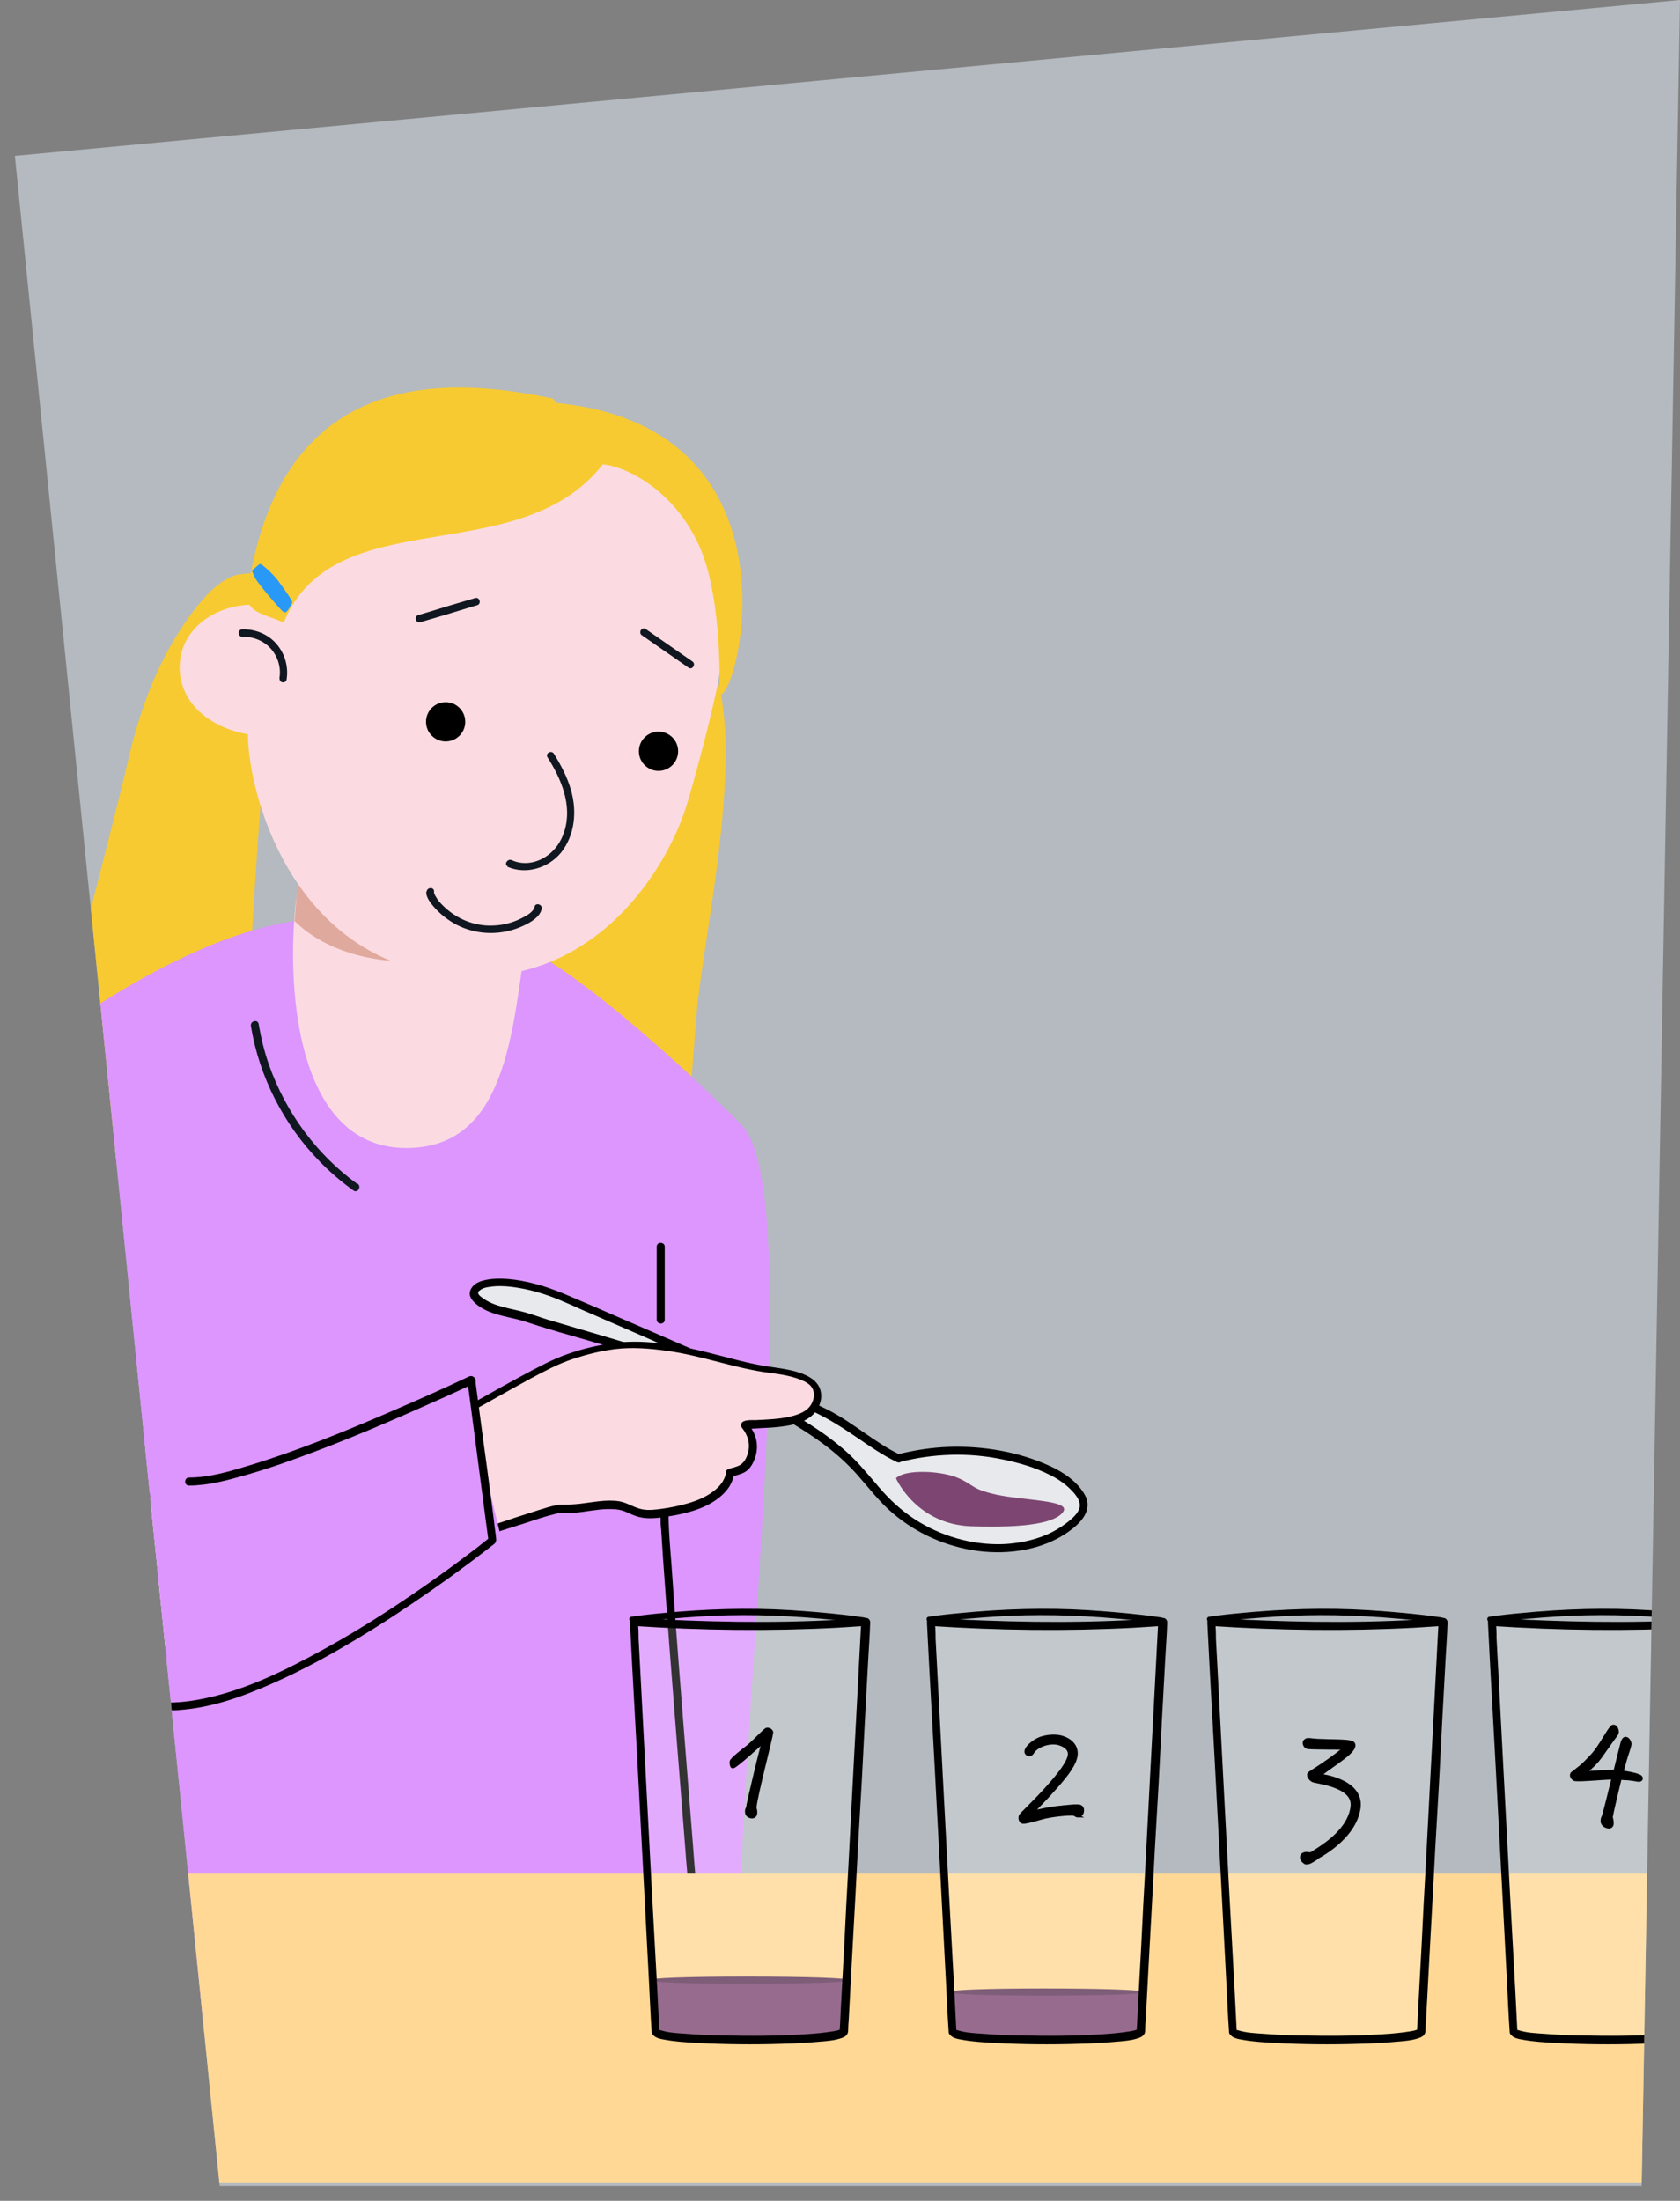 <?xml version="1.0" encoding="UTF-8"?>
<svg id="Voorgrond" xmlns="http://www.w3.org/2000/svg" xmlns:xlink="http://www.w3.org/1999/xlink" version="1.1" viewBox="0 0 565.1 740">
  <rect x="0" y="0" width="565.1" height="740" fill="#808080" stroke="none"/>
  <!-- Generator: Adobe Illustrator 29.0.1, SVG Export Plug-In . SVG Version: 2.1.0 Build 192)  -->
  <defs>
    <style>
      .st0, .st1 {
        fill: none;
      }

      .st2 {
        fill: #dc96fe;
      }

      .st3 {
        fill: #5e3456;
      }

      .st4 {
        fill: #fbdbe1;
      }

      .st5 {
        fill: #92481f;
      }

      .st6 {
        fill: #e0a99d;
      }

      .st7 {
        fill: #ffd895;
      }

      .st8 {
        fill: #7d4672;
      }

      .st9 {
        isolation: isolate;
      }

      .st10 {
        fill: #101720;
      }

      .st11 {
        fill: #fff;
      }

      .st12 {
        fill: #f8ca31;
      }

      .st13 {
        fill: #e7f3fd;
      }

      .st14 {
        fill: #e8e9ec;
      }

      .st1 {
        stroke: #000;
        stroke-miterlimit: 10;
      }

      .st15 {
        fill: #2999f7;
      }

      .st16 {
        opacity: .5;
      }

      .st17 {
        opacity: .2;
      }

      .st18 {
        clip-path: url(#clippath);
      }
    </style>
    <clipPath id="clippath">
      <polygon class="st0" points="565.1 0 5 52.4 73.9 735 552.2 735 565.1 0"/>
    </clipPath>
  </defs>
  <g class="st16">
    <g id="Vorm-01">
      <path id="Path_2269" class="st13" d="M565.1,0L5,52.4l68.9,682.6h478.3L565.1,0Z"/>
    </g>
  </g>
  <g class="st18">
    <g>
      <path class="st12" d="M211,217.3c1.1-1.4,4.5-3.4,6.1-5.5,4.1-5.4,7.9-2.4,12.9.3,27.4,14.5,6.8,98,4.3,129-.8,9.6-5,65-7.1,92.1-.3-.2-.7-.4-1-.6-39.5-23.8-58-71.3-44.2-115.3,14.6-46.7,29.5-95.5,29.2-97.6-.3-1.5-.2-2.3-.2-2.3h0Z"/>
      <path class="st12" d="M8,390.4c3.4-10.5,30.8-115.8,34.9-133.9,4.1-18.2,10.7-36,22.2-51.1,3.7-4.8,9.7-11.9,16.5-12.4,6.2-.4,15.4-3,13.4,12.5-.2,1.3-2.1,18.9-2.7,21.1-2.6,10.3-6.2,61.7-8.7,107.3-2.1,38.3-38.3,65.3-75.6,56.4h0Z"/>
      <polygon class="st2" points="-16.8 424.5 -29.5 684.8 232.1 684.8 227 646.7 145.3 445.4 -16.8 424.5"/>
      <path class="st2" d="M-5.5,366.2c.2-.2,56.6-49.4,104.5-56.5,5.3,23.4,5.4,78.1,35.3,75,21.4-2.2,38.7-47.9,41.8-66.3,23.9,11.1,70.4,56.3,74,60.6,21.5,26.1-3.2,214.1-1.5,289.5.2,10.6.3,16.3.3,16.7l-87.7-.9L-31.5,522.1c-21.6-34.9-10.9-123.9,26.1-156Z"/>
      <path d="M222.2,510.2c0,1.4,0,2.8.2,4.2.2,3.1.4,6.2.6,9.3.7,9.7,1.4,19.4,2.1,29.1.9,11.5,1.8,23,2.7,34.5.8,10.1,1.6,20.2,2.4,30.3.4,5.3.8,10.6,1.3,15.9,0,.2,0,.3,0,.5.2,1.7,2.9,1.7,2.7,0-.4-4.5-.8-9-1.1-13.5-.8-9.7-1.5-19.4-2.3-29.1-.9-11.5-1.8-23-2.7-34.5-.8-10.1-1.5-20.2-2.2-30.3-.4-5.3-.9-10.6-1-15.9v-.5c.1-1.7-2.6-1.7-2.7,0h0Z"/>
      <polygon class="st7" points="554 733.8 67.5 733.8 57.5 630 554 630 554 733.8"/>
      <g>
        <g>
          <g>
            <path class="st8" d="M218.4,665.8l1.7,16.5c.2,1.7,1.5,3,3.1,3.2,5.1.4,16.5,1.2,26.5,1.2s24.4-.8,30.7-1.2c1.9-.1,3.4-1.7,3.7-3.7l1.8-15.9h-67.5Z"/>
            <path class="st3" d="M285.8,665.8c0,.7-14.5,1.2-34.6,1.2s-32.9-.5-32.9-1.2,12.8-1.2,32.9-1.2,34.6.5,34.6,1.2Z"/>
          </g>
          <g>
            <g class="st17">
              <path class="st11" d="M220.6,683.1l-7.4-137.8s18.2,1.2,38.3,1.4c20.1.2,39.7-1.4,39.7-1.4l-7.4,137.8c-.3,3.7-63,3.7-63.3,0h0Z"/>
            </g>
            <path d="M221.8,683.1c-.2-4.6-.5-9.2-.7-13.8-.6-11-1.2-21.9-1.8-32.9-.7-13.3-1.4-26.5-2.1-39.8-.6-11.5-1.2-22.9-1.8-34.4-.2-3.8-.4-7.5-.6-11.3,0-1.7,0-3.7-.3-5.4,0,0,0-.2,0-.2l-1.4,1.4c22.8,1.5,45.7,1.8,68.5.6,3.2-.2,6.4-.4,9.5-.6l-1.4-1.4c-.1,2.5-.3,4.9-.4,7.4-.3,6.4-.7,12.8-1,19.2-.5,8.8-.9,17.5-1.4,26.3-.5,9.6-1,19.2-1.5,28.9-.5,8.9-1,17.9-1.4,26.8-.4,6.7-.7,13.4-1.1,20.2l-.3,6.1c0,.9-.2,1.9-.1,2.8,0,.2,0-.1,0-.2,0,0,.2-.6.1-.3,0-.2.3-.1,0,0-.3.1.3,0-.2,0-.2,0-.4.1-.6.2-.5.1-1,.2-1.5.3-3,.5-6.2.8-9.5,1-9.3.6-18.6.6-27.9.4-4.2,0-8.5-.3-12.7-.6-2.8-.2-5.2-.3-7.8-1.1-.2,0-.4-.1-.5-.2-.2,0,.3,0-.1,0-.3,0,0-.1,0,0,0,.1.2.3.2.7-.2-1.7-2.9-1.7-2.7,0,.3,2.1,3,2.4,4.7,2.7,3.4.6,6.9.8,10.4,1,9.5.5,19,.6,28.5.3,4.2-.1,8.4-.3,12.6-.7,2.6-.2,5.4-.4,7.8-1.3,1.3-.5,2-1.2,2-2.5,0-1.2.1-2.5.2-3.7.3-5.7.6-11.3.9-17,.5-8.5.9-17.1,1.4-25.6.5-9.7,1-19.5,1.6-29.2s1-18.8,1.5-28.2c.4-7.3.8-14.7,1.2-22,.2-3.7.5-7.4.6-11.1,0-.2,0-.3,0-.5,0-.7-.6-1.4-1.4-1.4-22.9,1.8-45.9,1.6-68.9.5-3-.2-6.1-.3-9.1-.5-.7,0-1.4.7-1.4,1.4.2,4.6.5,9.2.7,13.8.6,11,1.2,21.9,1.8,32.9.7,13.3,1.4,26.5,2.1,39.8.6,11.5,1.2,22.9,1.8,34.4.3,5.6.5,11.2.9,16.7,0,0,0,.2,0,.2,0,1.7,2.8,1.8,2.7,0h0Z"/>
          </g>
        </g>
        <path d="M213.1,545.5c-.5,0,.2,0,.3,0,.6,0,1.1-.1,1.7-.2,1.9-.2,3.9-.4,5.8-.6,6.2-.6,12.5-1.1,18.7-1.4,13.7-.6,27.4,0,41,1.4,2.4.2,4.7.5,7,.8.7,0,1.3.2,2,.3.2,0,.4,0,.5,0s.4.2,0,0l-.5-.9h0c0,1.3,2,1.3,2,0,0-1.1-1.3-1.1-2.1-1.2-1.7-.3-3.4-.5-5.2-.7-6.1-.7-12.2-1.2-18.3-1.6-14.4-.9-28.9-.4-43.3,1-3.4.3-6.9.7-10.3,1.2-1.3.2-.7,2.1.5,1.9h0Z"/>
      </g>
      <g>
        <g>
          <g>
            <path class="st8" d="M319.3,669.8l1,13.4c.2.7,1.3,1.5,2.9,1.6,5.1.4,16.4,1.8,26.3,1.8s25-1.7,31.4-2.1c1.9-.1,2.8-.8,3-2.8l.8-11.9h-65.5Z"/>
            <path class="st3" d="M384.8,669.8c0,.7-13.5,1.2-33.6,1.2s-31.9-.5-31.9-1.2,11.8-1.2,31.9-1.2,33.6.5,33.6,1.2Z"/>
          </g>
          <g>
            <g class="st17">
              <path class="st11" d="M320.6,683.1l-7.4-137.8s18.2,1.2,38.3,1.4,39.7-1.4,39.7-1.4l-7.4,137.8c-.3,3.7-63,3.7-63.3,0h0Z"/>
            </g>
            <path d="M321.7,683.1c-.2-4.6-.5-9.2-.7-13.8-.6-11-1.2-21.9-1.8-32.9-.7-13.3-1.4-26.5-2.1-39.8-.6-11.5-1.2-22.9-1.8-34.4-.2-3.8-.4-7.5-.6-11.3,0-1.7,0-3.7-.3-5.4,0,0,0-.2,0-.2l-1.4,1.4c22.8,1.5,45.7,1.8,68.5.6,3.2-.2,6.4-.4,9.5-.6l-1.4-1.4c-.1,2.5-.3,4.9-.4,7.4-.3,6.4-.7,12.8-1,19.2-.5,8.8-.9,17.5-1.4,26.3-.5,9.6-1,19.2-1.5,28.9-.5,8.9-1,17.9-1.4,26.8-.4,6.7-.7,13.4-1.1,20.2l-.3,6.1c0,.9-.2,1.9-.1,2.8,0,.2,0-.1,0-.2,0,0,.2-.6.1-.3,0-.2.3-.1,0,0-.3.1.3,0-.2,0-.2,0-.4.1-.6.2-.5.1-1,.2-1.5.3-3,.5-6.2.8-9.5,1-9.3.6-18.6.6-27.9.4-4.2,0-8.5-.3-12.7-.6-2.8-.2-5.2-.3-7.8-1.1-.2,0-.4-.1-.5-.2-.2,0,.3,0-.1,0-.3,0,0-.1,0,0,0,.1.2.3.2.7-.2-1.7-2.9-1.7-2.7,0,.3,2.1,3,2.4,4.7,2.7,3.4.6,6.9.8,10.4,1,9.5.5,19,.6,28.5.3,4.2-.1,8.4-.3,12.6-.7,2.6-.2,5.4-.4,7.8-1.3,1.3-.5,2-1.2,2-2.5,0-1.2.1-2.5.2-3.7.3-5.7.6-11.3.9-17,.5-8.5.9-17.1,1.4-25.6.5-9.7,1-19.5,1.6-29.2s1-18.8,1.5-28.2c.4-7.3.8-14.7,1.2-22,.2-3.7.5-7.4.6-11.1,0-.2,0-.3,0-.5,0-.7-.6-1.4-1.4-1.4-22.9,1.8-46,1.6-68.9.5-3-.2-6.1-.3-9.1-.5-.7,0-1.4.7-1.4,1.4.2,4.6.5,9.2.7,13.8.6,11,1.2,21.9,1.8,32.9.7,13.3,1.4,26.5,2.1,39.8.6,11.5,1.2,22.9,1.8,34.4.3,5.6.5,11.2.9,16.7,0,0,0,.2,0,.2,0,1.7,2.8,1.8,2.7,0h0Z"/>
          </g>
        </g>
        <path d="M313.1,545.5c-.5,0,.2,0,.3,0,.6,0,1.1-.1,1.7-.2,1.9-.2,3.9-.4,5.8-.6,6.2-.6,12.5-1.1,18.7-1.4,13.7-.6,27.4,0,41,1.4,2.4.2,4.7.5,7,.8.7,0,1.3.2,2,.3.2,0,.4,0,.5,0s.4.2,0,0l-.5-.9h0c0,1.3,2,1.3,2,0,0-1.1-1.3-1.1-2.1-1.2-1.7-.3-3.4-.5-5.2-.7-6.1-.7-12.2-1.2-18.3-1.6-14.5-.9-28.9-.4-43.3,1-3.4.3-6.9.7-10.3,1.2-1.3.2-.7,2.1.5,1.9h0Z"/>
      </g>
      <g>
        <g>
          <g class="st17">
            <path class="st11" d="M414.9,683.1l-7.4-137.8s18.2,1.2,38.3,1.4,39.7-1.4,39.7-1.4l-7.4,137.8c-.3,3.7-63,3.7-63.3,0h0Z"/>
          </g>
          <path d="M416,683.1c-.2-4.6-.5-9.2-.7-13.8-.6-11-1.2-21.9-1.8-32.9-.7-13.3-1.4-26.5-2.1-39.8-.6-11.5-1.2-22.9-1.8-34.4-.2-3.8-.4-7.5-.6-11.3,0-1.7,0-3.7-.3-5.4,0,0,0-.2,0-.2l-1.4,1.4c22.8,1.5,45.7,1.8,68.5.6,3.2-.2,6.4-.4,9.5-.6l-1.4-1.4c-.1,2.5-.3,4.9-.4,7.4-.3,6.4-.7,12.8-1,19.2-.5,8.8-.9,17.5-1.4,26.3-.5,9.6-1,19.2-1.5,28.9-.5,8.9-1,17.9-1.4,26.8-.4,6.7-.7,13.4-1.1,20.2l-.3,6.1c0,.9-.2,1.9-.1,2.8,0,.2,0-.1,0-.2,0,0,.2-.6.1-.3,0-.2.3-.1,0,0-.3.1.3,0-.2,0-.2,0-.4.1-.6.2-.5.1-1,.2-1.5.3-3,.5-6.2.8-9.5,1-9.3.6-18.6.6-27.9.4-4.2,0-8.5-.3-12.7-.6-2.8-.2-5.2-.3-7.8-1.1-.2,0-.4-.1-.5-.2-.2,0,.3,0-.1,0-.3,0,0-.1,0,0,0,.1.2.3.2.7-.2-1.7-2.9-1.7-2.7,0,.3,2.1,3,2.4,4.7,2.7,3.4.6,6.9.8,10.4,1,9.5.5,19,.6,28.5.3,4.2-.1,8.4-.3,12.6-.7,2.6-.2,5.4-.4,7.8-1.3,1.3-.5,2-1.2,2-2.5,0-1.2.1-2.5.2-3.7.3-5.7.6-11.3.9-17,.5-8.5.9-17.1,1.4-25.6.5-9.7,1-19.5,1.6-29.2s1-18.8,1.5-28.2c.4-7.3.8-14.7,1.2-22,.2-3.7.5-7.4.6-11.1,0-.2,0-.3,0-.5,0-.7-.6-1.4-1.4-1.4-22.9,1.8-46,1.6-68.9.5-3-.2-6.1-.3-9.1-.5-.7,0-1.4.7-1.4,1.4.2,4.6.5,9.2.7,13.8.6,11,1.2,21.9,1.8,32.9.7,13.3,1.4,26.5,2.1,39.8.6,11.5,1.2,22.9,1.8,34.4.3,5.6.5,11.2.9,16.7,0,0,0,.2,0,.2,0,1.7,2.8,1.8,2.7,0h0Z"/>
        </g>
        <path d="M407.4,545.5c-.5,0,.2,0,.3,0,.6,0,1.1-.1,1.7-.2,1.9-.2,3.9-.4,5.8-.6,6.2-.6,12.5-1.1,18.7-1.4,13.7-.6,27.4,0,41,1.4,2.4.2,4.7.5,7,.8.7,0,1.3.2,2,.3.2,0,.4,0,.5,0s.4.2,0,0l-.5-.9h0c0,1.3,2,1.3,2,0,0-1.1-1.3-1.1-2.1-1.2-1.7-.3-3.4-.5-5.2-.7-6.1-.7-12.2-1.2-18.3-1.6-14.5-.9-28.9-.4-43.3,1-3.4.3-6.9.7-10.3,1.2-1.3.2-.7,2.1.5,1.9h0Z"/>
      </g>
      <g>
        <g>
          <g class="st17">
            <path class="st11" d="M509.3,683.1l-7.4-137.8s18.2,1.2,38.3,1.4c20.1.2,39.7-1.4,39.7-1.4l-7.4,137.8c-.3,3.7-63,3.7-63.3,0h0Z"/>
          </g>
          <path d="M510.4,683.1c-.2-4.6-.5-9.2-.7-13.8-.6-11-1.2-21.9-1.8-32.9-.7-13.3-1.4-26.5-2.1-39.8-.6-11.5-1.2-22.9-1.8-34.4-.2-3.8-.4-7.5-.6-11.3,0-1.7,0-3.7-.3-5.4,0,0,0-.2,0-.2l-1.4,1.4c22.8,1.5,45.7,1.8,68.5.6,3.2-.2,6.4-.4,9.5-.6l-1.4-1.4c-.1,2.5-.3,4.9-.4,7.4-.3,6.4-.7,12.8-1,19.2-.5,8.8-.9,17.5-1.4,26.3-.5,9.6-1,19.2-1.5,28.9-.5,8.9-1,17.9-1.4,26.8-.4,6.7-.7,13.4-1.1,20.2l-.3,6.1c0,.9-.2,1.9-.2,2.8,0,.2,0-.1,0-.2,0,0,.2-.6.2-.3,0-.2.3-.1,0,0-.3.1.3,0-.2,0-.2,0-.4.1-.6.2-.5.1-1,.2-1.5.3-3,.5-6.2.8-9.5,1-9.3.6-18.6.6-27.9.4-4.2,0-8.5-.3-12.7-.6-2.8-.2-5.2-.3-7.8-1.1-.2,0-.4-.1-.5-.2-.2,0,.3,0-.1,0-.3,0,0-.1,0,0,0,.1.2.3.2.7-.2-1.7-2.9-1.7-2.7,0,.3,2.1,3,2.4,4.7,2.7,3.4.6,6.9.8,10.4,1,9.5.5,19,.6,28.5.3,4.2-.1,8.4-.3,12.6-.7,2.6-.2,5.4-.4,7.8-1.3,1.3-.5,2-1.2,2-2.5,0-1.2.1-2.5.2-3.7.3-5.7.6-11.3.9-17,.5-8.5.9-17.1,1.4-25.6.5-9.7,1-19.5,1.6-29.2s1-18.8,1.5-28.2c.4-7.3.8-14.7,1.2-22,.2-3.7.5-7.4.6-11.1,0-.2,0-.3,0-.5,0-.7-.7-1.4-1.4-1.4-22.9,1.8-46,1.6-68.9.5-3-.2-6.1-.3-9.1-.5-.7,0-1.4.7-1.4,1.4.2,4.6.5,9.2.7,13.8.6,11,1.2,21.9,1.8,32.9.7,13.3,1.4,26.5,2.1,39.8.6,11.5,1.2,22.9,1.8,34.4.3,5.6.5,11.2.9,16.7,0,0,0,.2,0,.2,0,1.7,2.8,1.8,2.7,0h0Z"/>
        </g>
        <path d="M501.7,545.5c-.5,0,.2,0,.3,0,.6,0,1.1-.1,1.7-.2,1.9-.2,3.9-.4,5.8-.6,6.2-.6,12.5-1.1,18.7-1.4,13.7-.6,27.4,0,41,1.4,2.3.2,4.7.5,7,.8.7,0,1.3.2,2,.3.2,0,.4,0,.5,0s.4.2,0,0l-.5-.9h0c0,1.3,2,1.3,2,0,0-1.1-1.3-1.1-2.1-1.2-1.7-.3-3.4-.5-5.2-.7-6.1-.7-12.2-1.2-18.3-1.6-14.5-.9-28.9-.4-43.3,1-3.4.3-6.9.7-10.3,1.2-1.3.2-.7,2.1.5,1.9h0Z"/>
      </g>
      <path class="st10" d="M120.2,398.1c-13.7-9.9-24.1-24.1-29.7-40-1.6-4.5-2.7-9.1-3.5-13.8-.3-1.7-2.9-1-2.6.7,2.8,17.1,11.1,33.3,23.3,45.7,3.4,3.5,7.2,6.7,11.2,9.6,1.4,1,2.8-1.3,1.4-2.3h0Z"/>
      <g>
        <path class="st14" d="M302.4,490.5c-8.1-3.8-15.5-10.3-24-14.9-8.2-4.4-84.8-37.5-86.8-38.4-6.6-3-13.3-5.1-20.5-5.8-3-.3-7.1-.2-9.8,1.1-1.1.6-2.2,1.7-1.8,2.9.1.5.5.9.9,1.2,4.2,4.3,11.5,4.4,18.7,7,5.7,2.1,34.1,9.8,39.4,12.2l31.1,12.6c11.3,5.1,28.5,13.9,39.1,25.5,3.4,3.7,6.4,7.8,9.9,11.3,9.9,9.9,23.9,15.6,37.9,15.5,9.1-.1,18.4-2.8,25.1-8.9,1.7-1.6,3.3-3.6,3.1-6-.1-1.2-.7-2.2-1.3-3.2-3.4-5.1-9.2-8-14.9-10.1-14.7-5.3-31-6-46.1-2.1"/>
        <path d="M303.1,489.3c-8.9-4.2-16.1-11-24.9-15.4-3.2-1.6-6.6-3.1-9.9-4.6-11.7-5.3-23.4-10.4-35.1-15.5-11.1-4.8-22.1-9.6-33.2-14.4-2.5-1.1-5-2.1-7.5-3.2-3.7-1.6-7.4-3.1-11.3-4.2-5.1-1.4-10.8-2.5-16.2-1.9-2.3.3-5.1.9-6.4,3-1.6,2.4.3,4.4,2.1,5.8,4.1,3.1,9.6,3.7,14.4,5,2.8.8,5.5,1.8,8.3,2.6,3.3,1,6.6,2,9.9,2.9,6.9,2,13.9,4,20.7,6.2,3.2,1,5.7,2.2,9,3.5,5.7,2.3,11.4,4.6,17.1,6.9,3.7,1.5,7.5,3,11,4.6,9,4.2,17.7,8.9,25.7,14.8,4.2,3.1,8,6.5,11.5,10.4,3.9,4.4,7.5,9.2,12,13,8.1,6.9,18.1,11.3,28.7,12.7,10.3,1.3,21.6-.3,30.3-6.4,4-2.8,8.4-7.1,5.7-12.3-2.5-4.6-7.3-7.8-11.9-9.9-10.5-4.8-22.5-6.8-34-6.4-5.8.2-11.6,1.1-17.2,2.5-1.7.4-1,3,.7,2.6,11.3-2.9,23.2-3.3,34.6-.9,5.4,1.1,11,2.7,15.9,5.2,2.3,1.1,4.4,2.5,6.3,4.2,1.6,1.5,4,3.9,3.8,6.3s-2.8,4.4-4.6,5.8c-2,1.5-4.2,2.8-6.5,3.8-4.7,2-9.9,3-14.9,3.2-10.4.3-20.7-2.7-29.4-8.3-4.6-3-8.5-6.6-12.1-10.8s-6.9-8.3-10.9-11.9c-7.4-6.6-16-11.8-24.7-16.3-9.7-5-19.8-8.8-29.9-12.9-3.8-1.5-7.5-3-11.3-4.6-.3-.1.6.2-.4-.1-.4-.2-.8-.3-1.1-.5-1.1-.4-2.3-.8-3.4-1.2-3.1-1-6.3-2-9.4-2.9-6.8-2-13.6-4-20.4-6-2.6-.8-5.2-1.8-7.8-2.5-4.6-1.3-10.1-1.8-14.1-4.8-.4-.3-1.1-.8-1.3-1.2-.4-.6-.1-1,.5-1.4.9-.7,2.1-1,3.2-1.1,2.5-.4,5-.3,7.5,0,5.6.7,11.1,2.3,16.3,4.5,2.4,1,4.9,2.1,7.3,3.2,9.9,4.3,19.7,8.5,29.6,12.9,11.9,5.2,23.8,10.4,35.6,15.6,4.2,1.9,8.4,3.7,12.5,5.7,5.2,2.4,10,5.5,14.7,8.7,4.4,3,8.7,6,13.5,8.3,1.6.7,3-1.6,1.4-2.3h0Z"/>
      </g>
      <path class="st5" d="M244,486.5c1.7,0,1.8-2.7,0-2.7s-1.8,2.7,0,2.7h0Z"/>
      <g>
        <path class="st4" d="M26.9,480.2c8.1,10.9,16.7,21.2,21.2,22.1,39.3,7.8,47.7-3.7,81.4-15.2,16.9-5.8,41.6-21.9,57.1-29.1,7.9-3.7,18.5-5.6,21.8-5.7,18.2-1,31.2,4.3,45.9,7.4,7.3,1.5,21,1.7,20.7,9.3-.3,10.7-17.2,9.1-24.4,10.1-.2.2.2.4.4.6,2.8,3.8,3,8.3.5,12.2-1.5,2.4-3.6,2.4-6,3.2,0,0,0,.1,0,.2-.7,3.5-2.9,5.9-5.8,7.9-5,3.4-11.8,4.6-17,5.5-12.7,2-8.2-4.5-23.1-2.3-18.8,2.9-1-2.9-34.1,7.9-30.8,10.1-67.6,40.5-120.1,42.7-11.4.5-41.2-19.9-67.7-43.4l49.1-33.5h0Z"/>
        <path d="M25.9,480.8c3.9,5.3,7.9,10.5,12.4,15.4,2.7,2.9,6,6.6,10,7.4,10.8,2.1,21.9,3.3,32.8,1.8,8.6-1.2,16.7-4.3,24.6-7.6,4.6-1.9,9.3-3.9,14-5.7,5.1-2,10.3-3.6,15.3-5.7,10.1-4.2,19.7-9.6,29.3-15,4.8-2.7,9.6-5.4,14.4-8,4.5-2.4,9-4.8,13.8-6.4s9.6-2.8,14.5-3.4c5.7-.7,11.7-.2,17.4.6,11,1.5,21.5,5.4,32.4,7.1,4.2.6,8.5,1,12.5,2.6,1.5.6,3.1,1.4,3.9,2.8s.7,3.2.1,4.6c-1.2,3.2-4.8,4.4-7.9,5.1-3.7.8-7.5.9-11.3,1.1-1.2,0-4.2-.2-4.7,1.1-.2.6-.2,1,.2,1.5,2,2.5,2.9,5.5,1.9,8.7-.4,1.4-1.2,3-2.6,3.8-1.2.7-2.6.9-3.8,1.3-.6.2-.9.6-.9,1.2,0,.2,0,.6,0,.2,0,.4-.2.7-.3,1.1-.2.7-.6,1.3-.9,1.9-.8,1.2-1.8,2.2-3,3.1-2.6,2-5.6,3.2-8.7,4.1-2.8.8-5.7,1.4-8.6,1.8-2.2.3-4.5.6-6.6.2-2.7-.5-5-2.2-7.7-2.7-4.4-.7-8.9.3-13.2.8-1.7.2-3.5.3-5.2.3-1,0-1.9,0-2.9.2-2.1.4-4.1,1.1-6.1,1.7-5.1,1.6-10.2,3.3-15.3,5-8.8,2.9-17.2,6.9-25.4,11-9.6,4.8-19,9.8-28.7,14.2-10.8,5-21.8,9.3-33.2,12.4-6.1,1.7-12.2,3-18.5,3.8-3.3.5-6.7.8-10.1,1.1-2.1.2-4.2.4-6.3.1-3.6-.5-7.1-2-10.3-3.6-4.8-2.3-9.4-5-13.8-7.9-11.4-7.3-22.2-15.7-32.6-24.4-2.7-2.3-5.4-4.6-8.1-7l-.2,2c5.6-3.8,11.1-7.6,16.6-11.4,8.8-6,17.6-12,26.4-18,2-1.4,4-2.8,6.1-4.1,1.3-.9,0-3.1-1.3-2.1-5.5,3.8-11.1,7.6-16.6,11.4-8.8,6-17.6,12-26.4,18-2,1.4-4.1,2.8-6.1,4.2-.6.4-.9,1.4-.2,2,10.7,9.5,21.8,18.5,33.5,26.7,8.6,6,17.7,12.1,27.6,15.6,1.6.5,3.2,1,4.8,1.3,2.2.3,4.3.1,6.5,0,6.6-.5,13.1-1.3,19.6-2.7,12.1-2.5,23.8-6.4,35.1-11.1,10.3-4.3,20.3-9.4,30.3-14.4,8.7-4.4,17.4-8.9,26.4-12.5,5.2-2,10.6-3.6,15.9-5.3,3.1-1,6.2-2.1,9.4-2.9.7-.2,1.3-.3,2-.5.4,0-.2,0,0,0,.1,0,.2,0,.3,0,.2,0,.4,0,.6,0,1.2,0,2.5,0,3.7,0,3.9-.3,7.7-1.2,11.6-1.3,1.9,0,3.8,0,5.6.7,1.2.4,2.4,1.1,3.6,1.5,4.1,1.6,8.7.7,12.9,0,6-1.1,12.4-2.9,16.9-7.3,1-1,1.9-2.1,2.5-3.3.3-.6.6-1.3.8-2,.1-.4.2-.7.3-1.1,0,0,0-1,0-.5l-.9,1.2c1.6-.6,3.4-.9,4.8-1.8,1.7-1.1,2.7-3.1,3.3-5s.7-4,.2-6-1.5-3.6-2.8-5.1l.2,1.5v-.2c0,0-.7.6-.7.6,3.6-.5,7.2-.4,10.7-.8s7.6-1,10.6-3.2c2.9-2,4.7-5.9,3.6-9.4s-5.1-5.2-8.4-6.1c-4.1-1.1-8.3-1.4-12.4-2.2-5.7-1.1-11.2-2.7-16.8-4.1-10.8-2.7-22.4-4.8-33.5-3-5.3.8-10.6,2.2-15.6,4.1-4.6,1.8-9,4.2-13.3,6.5-10.1,5.4-19.9,11.3-30.1,16.5-4.7,2.4-9.4,4.7-14.3,6.5-5.3,2-10.6,3.8-15.9,5.9-8.5,3.4-16.9,7.4-25.8,10s-18.7,3.1-28.2,2.1c-3.3-.3-6.6-.8-9.9-1.4-2.2-.4-4.1-.7-6-2-4.4-3.1-7.9-7.7-11.3-11.8-2.2-2.8-4.4-5.6-6.5-8.4-.9-1.3-3.1,0-2.1,1.3h0Z"/>
      </g>
      <path d="M223.6,424v-4.8h-2.7c0,8.2,0,16.3,0,24.5,0,1.7,2.7,1.8,2.7,0,0-8.2,0-16.3,0-24.5,0-1.7-2.7-1.8-2.7,0v4.8c0,1.7,2.7,1.8,2.7,0h0Z"/>
      <path class="st2" d="M171.3,528.6S6.3,579.9-11.9,561.3c-29.7-30.1-27.8-100.7-27.8-100.7l46.7-55.6,49.8,82.1,101.8-23.1,4.6,30.7,8.1,33.9h0Z"/>
      <g>
        <g>
          <path class="st4" d="M100.8,295l-.4,2.3c-.8,4.6-1.3,9-1.5,13.4-1.7,26.3,2.3,75.3,37.8,75.3s35.8-43.6,41.1-75.9l2.6-16.1c-8.5,6.5-19.4,11.4-31.4,13.4-19.9,3.4-38-1.8-48.2-12.3h0Z"/>
          <path class="st6" d="M100.2,295.5l-1.1,14.2c10.7,10.6,29.6,15.9,50.5,12.7,12.6-2,23.9-6.7,32.8-13.2v-.4c-12.6,8.1-27.3,11.7-43,9.1-15.7-2.6-29.7-10.6-39.1-22.4h0Z"/>
        </g>
        <g>
          <g>
            <path class="st4" d="M60.6,221.8c-1.1,8.6,3.2,16.7,12,21.4,3.2,1.8,6.9,3,10.8,3.7,0,19.2,14.1,74,65.6,80.8,51.5,6.8,76.8-37.9,82.5-58.8,3-9.8,10.2-37.4,10.6-43.3,0,0,0,0,0,0,0-.5,8.8-81.6-67.1-91.6-75.9-10-87.3,67.8-87.7,69.3h0c-14.2-.6-25.2,7.3-26.7,18.5h0Z"/>
            <path class="st10" d="M81.5,214.1c3.6-.1,7.1,1.3,9.5,3.9s3.6,6.4,3,9.9c0,.7.2,1.3.9,1.5.6.2,1.4-.2,1.5-.9.7-4.4-.6-8.8-3.5-12.1s-7.2-4.9-11.4-4.8c-1.6,0-1.6,2.5,0,2.5h0Z"/>
            <g>
              <circle cx="149.9" cy="242.7" r="6.6"/>
              <path class="st10" d="M143.4,299.8c-.2,1.9,1.5,3.9,2.6,5.2,2.1,2.4,4.7,4.4,7.5,5.9,7.1,3.7,15.6,3.7,22.7.3,2.2-1,5.5-2.9,6-5.6.3-1.6-2.1-2.2-2.4-.7-.3,1.7-2.7,3-4.1,3.7-3,1.6-6.4,2.5-9.8,2.6-6.4.3-12.6-2.3-17.1-6.9-.8-.8-1.6-1.7-2.2-2.8-.4-.6-.7-1.3-.6-1.7.1-1.6-2.3-1.6-2.5,0h0Z"/>
              <circle cx="221.5" cy="252.6" r="6.6"/>
              <path class="st10" d="M170.6,291.4c6.3,2.8,13.8.5,18.1-4.7,4.7-5.9,5.4-13.9,3.4-20.9-1.2-4.4-3.4-8.5-5.8-12.4-.9-1.3-3-.1-2.1,1.3,4.6,7.2,8.3,16,5.7,24.6-1.1,3.8-3.5,7.1-6.9,9.1s-7.4,2.4-10.9.8c-1.4-.6-2.7,1.5-1.3,2.1h0Z"/>
            </g>
          </g>
          <path class="st10" d="M232.9,222.4c-4.6-3.2-9.1-6.3-13.7-9.5-.6-.4-1.3-.9-2-1.4-1.3-.9-2.6,1.2-1.3,2.1,4.6,3.2,9.1,6.3,13.7,9.5.6.4,1.3.9,2,1.4,1.3.9,2.6-1.2,1.3-2.1h0Z"/>
          <path class="st10" d="M141.4,209.2c5.6-1.6,11.2-3.3,16.7-5,.8-.2,1.6-.5,2.4-.7,1.5-.4.9-2.9-.7-2.4-5.6,1.6-11.2,3.3-16.7,5-.8.2-1.6.5-2.4.7-1.5.4-.9,2.9.7,2.4h0Z"/>
        </g>
        <path class="st12" d="M202.8,156.1c-28.6,36.4-90.4,11.6-107.4,53.3-4.2-2.4-13.1-3.1-12.2-9.6,10.6-76.8,67.4-73.3,102.8-65.8"/>
        <path class="st12" d="M182.3,135.1c91,5.3,65.5,101.7,59.7,98.4,0,0,1.2-31.2-6.4-49-7.6-17.9-22.9-27.2-32.8-28.4"/>
        <path class="st15" d="M87.6,189.6c.4,0,4.3,3.4,5.9,5.6,1.6,2.2,4.9,6.7,4.8,7.3s-1.7,3.4-2.3,3.4c-.6,0-1.2-.5-1.6-1-2.7-3-5.3-6-7.7-9.2-.9-1.2-1.5-2.4-1.9-3.8,0,0,2-2.1,2.8-2.3h0Z"/>
      </g>
      <path class="st8" d="M301.4,497.1s6.8,15.5,25.4,16.1,28.5-1.2,30.9-5-13.6-3.7-22.3-5.6c-8.7-1.9-7.4-3.1-13-5.6-5.6-2.5-17.9-3.1-21,0h0Z"/>
      <path d="M-22.8,546.9c4.5,3.2,9.2,6,14,8.6,10.8,6,22.1,11.1,33.9,14.7,12.7,3.9,26.3,6.2,39.6,4.3,10.5-1.5,20.5-5.5,30.1-9.9,10.7-4.9,20.9-10.8,30.9-17,8.8-5.5,17.3-11.3,25.7-17.3,4.8-3.5,9.5-7,14.1-10.6.8-.6,1.5-1,1.4-2.2-.2-2.2-.6-4.3-.8-6.5-1.1-8.5-2.2-17.1-3.4-25.6-.9-6.8-1.8-13.6-2.7-20.3v-1.1c-.3-1-1.2-1.6-2.2-1.2-8.4,4-17,7.8-25.6,11.5-15.7,6.8-31.6,13.3-47.9,18.3-6.6,2-13.7,4.2-20.7,4.2-1.7,0-1.8,2.7,0,2.7,6.3,0,12.6-1.7,18.6-3.4,8.1-2.3,16-5.1,23.9-8.1,14.9-5.6,29.5-12,44-18.5,3.1-1.4,6.1-2.8,9.1-4.2l-2-1.2c.8,6.1,1.6,12.1,2.4,18.2,1.3,9.7,2.5,19.3,3.8,29,.3,2.2.6,4.5.9,6.7l.4-1c-1.6,1.3-2.9,2.3-4.4,3.5-4.1,3.1-8.2,6.2-12.4,9.2-12.6,9-25.6,17.5-39.1,24.9-13.5,7.4-28,14.6-43.3,17.1-9,1.5-18.3.8-27.1-.9-9.4-1.8-18.5-4.9-27.3-8.6-11.1-4.7-21.9-10.4-31.8-17.2-.2-.1-.3-.2-.5-.3-1.4-1-2.8,1.3-1.4,2.3h0Z"/>
    </g>
  </g>
  <g class="st9">
    <g class="st9">
      <path d="M253.9,607.4c0,.8.4.9.3,2.3,0,.8-.7,1.3-1.4,1.2-1.2-.1-1.8-.9-1.7-2,0-.8.4-.9.4-1.3,0-.6,1.3-6.2,2.8-12.4.8-3.5,2.1-8.2,2.4-9.6,0,0-9.3,8.6-10.2,8.5-.4,0-.6-.8-.6-1.5,0-.3.1-.6.3-.8.9-1.1,3.3-3,5.4-4.6,2.6-2.2,5.8-5.8,6.4-5.8h.2c.5,0,1.3.4,1.4,1.1-.2,1.9-5.2,21-5.6,24.9Z"/>
    </g>
    <g class="st9">
      <path class="st1" d="M253.9,607.4c0,.8.4.9.3,2.3,0,.8-.7,1.3-1.4,1.2-1.2-.1-1.8-.9-1.7-2,0-.8.4-.9.4-1.3,0-.6,1.3-6.2,2.8-12.4.8-3.5,2.1-8.2,2.4-9.6,0,0-9.3,8.6-10.2,8.5-.4,0-.6-.8-.6-1.5,0-.3.1-.6.3-.8.9-1.1,3.3-3,5.4-4.6,2.6-2.2,5.8-5.8,6.4-5.8h.2c.5,0,1.3.4,1.4,1.1-.2,1.9-5.2,21-5.6,24.9Z"/>
    </g>
  </g>
  <g class="st9">
    <g class="st9">
      <path d="M362.6,610.6c-.6,0-1-.5-1.4-.6h-.2c-1.3-.2-7.5.4-10.3,1.2-3.9,1.1-5.8,1.6-6.6,1.5-.7,0-1.1-1-1-1.6,0-.2,0-.3.1-.5.2-.6,3.3-3.3,8.2-8.6,4.9-5.4,8-9.4,8.3-12,.2-2.3-2.4-3.6-4.5-3.9-2.7-.3-5.7.8-7.2,2.3-.7.7-.9,1.6-1.7,1.6-.6,0-1.3-.4-1.2-1.2.1-1.3,2.5-3.4,4.8-4.3,1.7-.6,3.8-.9,5.7-.7,3.2.3,6.8,2.5,6.4,6.3-.3,2.8-2.7,6.2-6.8,10.8-4.4,5-4.8,5.1-7.8,8.4,0,0,3.9-.9,5.7-1.2,2.3-.4,7.9-.9,8.4-.9.3,0,.6,0,1.1,0,.6,0,1.3.3,1.5,1,0,.2.1.5,0,.9,0,.8-.8,1.5-1.7,1.4Z"/>
    </g>
    <g class="st9">
      <path class="st1" d="M362.6,610.6c-.6,0-1-.5-1.4-.6h-.2c-1.3-.2-7.5.4-10.3,1.2-3.9,1.1-5.8,1.6-6.6,1.5-.7,0-1.1-1-1-1.6,0-.2,0-.3.1-.5.2-.6,3.3-3.3,8.2-8.6,4.9-5.4,8-9.4,8.3-12,.2-2.3-2.4-3.6-4.5-3.9-2.7-.3-5.7.8-7.2,2.3-.7.7-.9,1.6-1.7,1.6-.6,0-1.3-.4-1.2-1.2.1-1.3,2.5-3.4,4.8-4.3,1.7-.6,3.8-.9,5.7-.7,3.2.3,6.8,2.5,6.4,6.3-.3,2.8-2.7,6.2-6.8,10.8-4.4,5-4.8,5.1-7.8,8.4,0,0,3.9-.9,5.7-1.2,2.3-.4,7.9-.9,8.4-.9.3,0,.6,0,1.1,0,.6,0,1.3.3,1.5,1,0,.2.1.5,0,.9,0,.8-.8,1.5-1.7,1.4Z"/>
    </g>
  </g>
  <g class="st9">
    <g class="st9">
      <path d="M442.4,625.1c-.5.3-1.9,1.4-3,1.3-.2,0-.4,0-.5-.2-.7-.4-1.2-1.2-1.1-1.9,0-.8,1.1-1.2,1.9-1.1.3,0,.6.1.8.1.3,0,.5,0,.8-.2,1.5-1.1,12.6-6.9,13.5-15.8.7-7.1-12.4-8-13.3-8.6-.8-.5-1.4-1.3-1.3-2,0,0,0-.1,0-.2.2-.6,4.7-2.7,12.1-8.7,0,0-10.3,0-12.3-.2-.7,0-1.4-.9-1.3-1.7,0-.4.4-.8,1-1h.8c3.5.5,9,.3,12.3.6,1.4.1,2.3.4,2.5.8.1.2.2.5.1.8-.2,1.5-2.7,3.4-5.7,5.6-2.1,1.5-3.8,2.6-5.7,4.2,0,0,14.1,1.5,13.2,10.7-1.3,10.8-14.5,17.1-14.9,17.4Z"/>
    </g>
    <g class="st9">
      <path class="st1" d="M442.4,625.1c-.5.3-1.9,1.4-3,1.3-.2,0-.4,0-.5-.2-.7-.4-1.2-1.2-1.1-1.9,0-.8,1.1-1.2,1.9-1.1.3,0,.6.1.8.1.3,0,.5,0,.8-.2,1.5-1.1,12.6-6.9,13.5-15.8.7-7.1-12.4-8-13.3-8.6-.8-.5-1.4-1.3-1.3-2,0,0,0-.1,0-.2.2-.6,4.7-2.7,12.1-8.7,0,0-10.3,0-12.3-.2-.7,0-1.4-.9-1.3-1.7,0-.4.4-.8,1-1h.8c3.5.5,9,.3,12.3.6,1.4.1,2.3.4,2.5.8.1.2.2.5.1.8-.2,1.5-2.7,3.4-5.7,5.6-2.1,1.5-3.8,2.6-5.7,4.2,0,0,14.1,1.5,13.2,10.7-1.3,10.8-14.5,17.1-14.9,17.4Z"/>
    </g>
  </g>
  <g class="st9">
    <g class="st9">
      <path d="M551,598.6c-1-.2-2.2-.4-3.4-.5-.9,0-1.8-.1-2.6-.2-1.3,5.2-2.8,11.7-3,13v.2c.2.6.3,1.4.3,2,0,.8-.5,1.3-1.3,1.2-1.1-.1-2.3-1-2.1-2.3,0-.4.2-.9.4-1.3.2-.4,1.8-6.8,3.3-12.9-4.8.2-10.4.8-12.5.6-.3,0-.5,0-.7-.2-.5-.3-.9-.9-.8-1.4,0-.2.1-.5.3-.6,2.1-1.7,3-2,7-6.4,2.4-2.7,4.9-7.8,6.3-9.2.2-.2.4-.2.6-.2.7,0,1.3,1.1,1.2,2.1,0,.3-.2.6-.4.9-1.4,1.8-3.2,4.5-5.3,7.4-1.9,2.7-5.2,5.2-5.2,5.2,3.7-.1,6.9-.5,10.1-.4,1.2-5,2.3-9.2,2.3-9.2,0,0,.4-2.1,1.4-1.9.7,0,1.4,1.2,1.4,1.9-.1,1.1-1.1,3.5-1.6,5.4-.2.8-.6,2.2-1.1,4,1.5.2,3.9.6,5.5,1.2.8.3,1,.6,1,1,0,.4-.5.7-1,.6Z"/>
    </g>
    <g class="st9">
      <path class="st1" d="M551,598.6c-1-.2-2.2-.4-3.4-.5-.9,0-1.8-.1-2.6-.2-1.3,5.2-2.8,11.7-3,13v.2c.2.6.3,1.4.3,2,0,.8-.5,1.3-1.3,1.2-1.1-.1-2.3-1-2.1-2.3,0-.4.2-.9.4-1.3.2-.4,1.8-6.8,3.3-12.9-4.8.2-10.4.8-12.5.6-.3,0-.5,0-.7-.2-.5-.3-.9-.9-.8-1.4,0-.2.1-.5.3-.6,2.1-1.7,3-2,7-6.4,2.4-2.7,4.9-7.8,6.3-9.2.2-.2.4-.2.6-.2.7,0,1.3,1.1,1.2,2.1,0,.3-.2.6-.4.9-1.4,1.8-3.2,4.5-5.3,7.4-1.9,2.7-5.2,5.2-5.2,5.2,3.7-.1,6.9-.5,10.1-.4,1.2-5,2.3-9.2,2.3-9.2,0,0,.4-2.1,1.4-1.9.7,0,1.4,1.2,1.4,1.9-.1,1.1-1.1,3.5-1.6,5.4-.2.8-.6,2.2-1.1,4,1.5.2,3.9.6,5.5,1.2.8.3,1,.6,1,1,0,.4-.5.7-1,.6Z"/>
    </g>
  </g>
</svg>